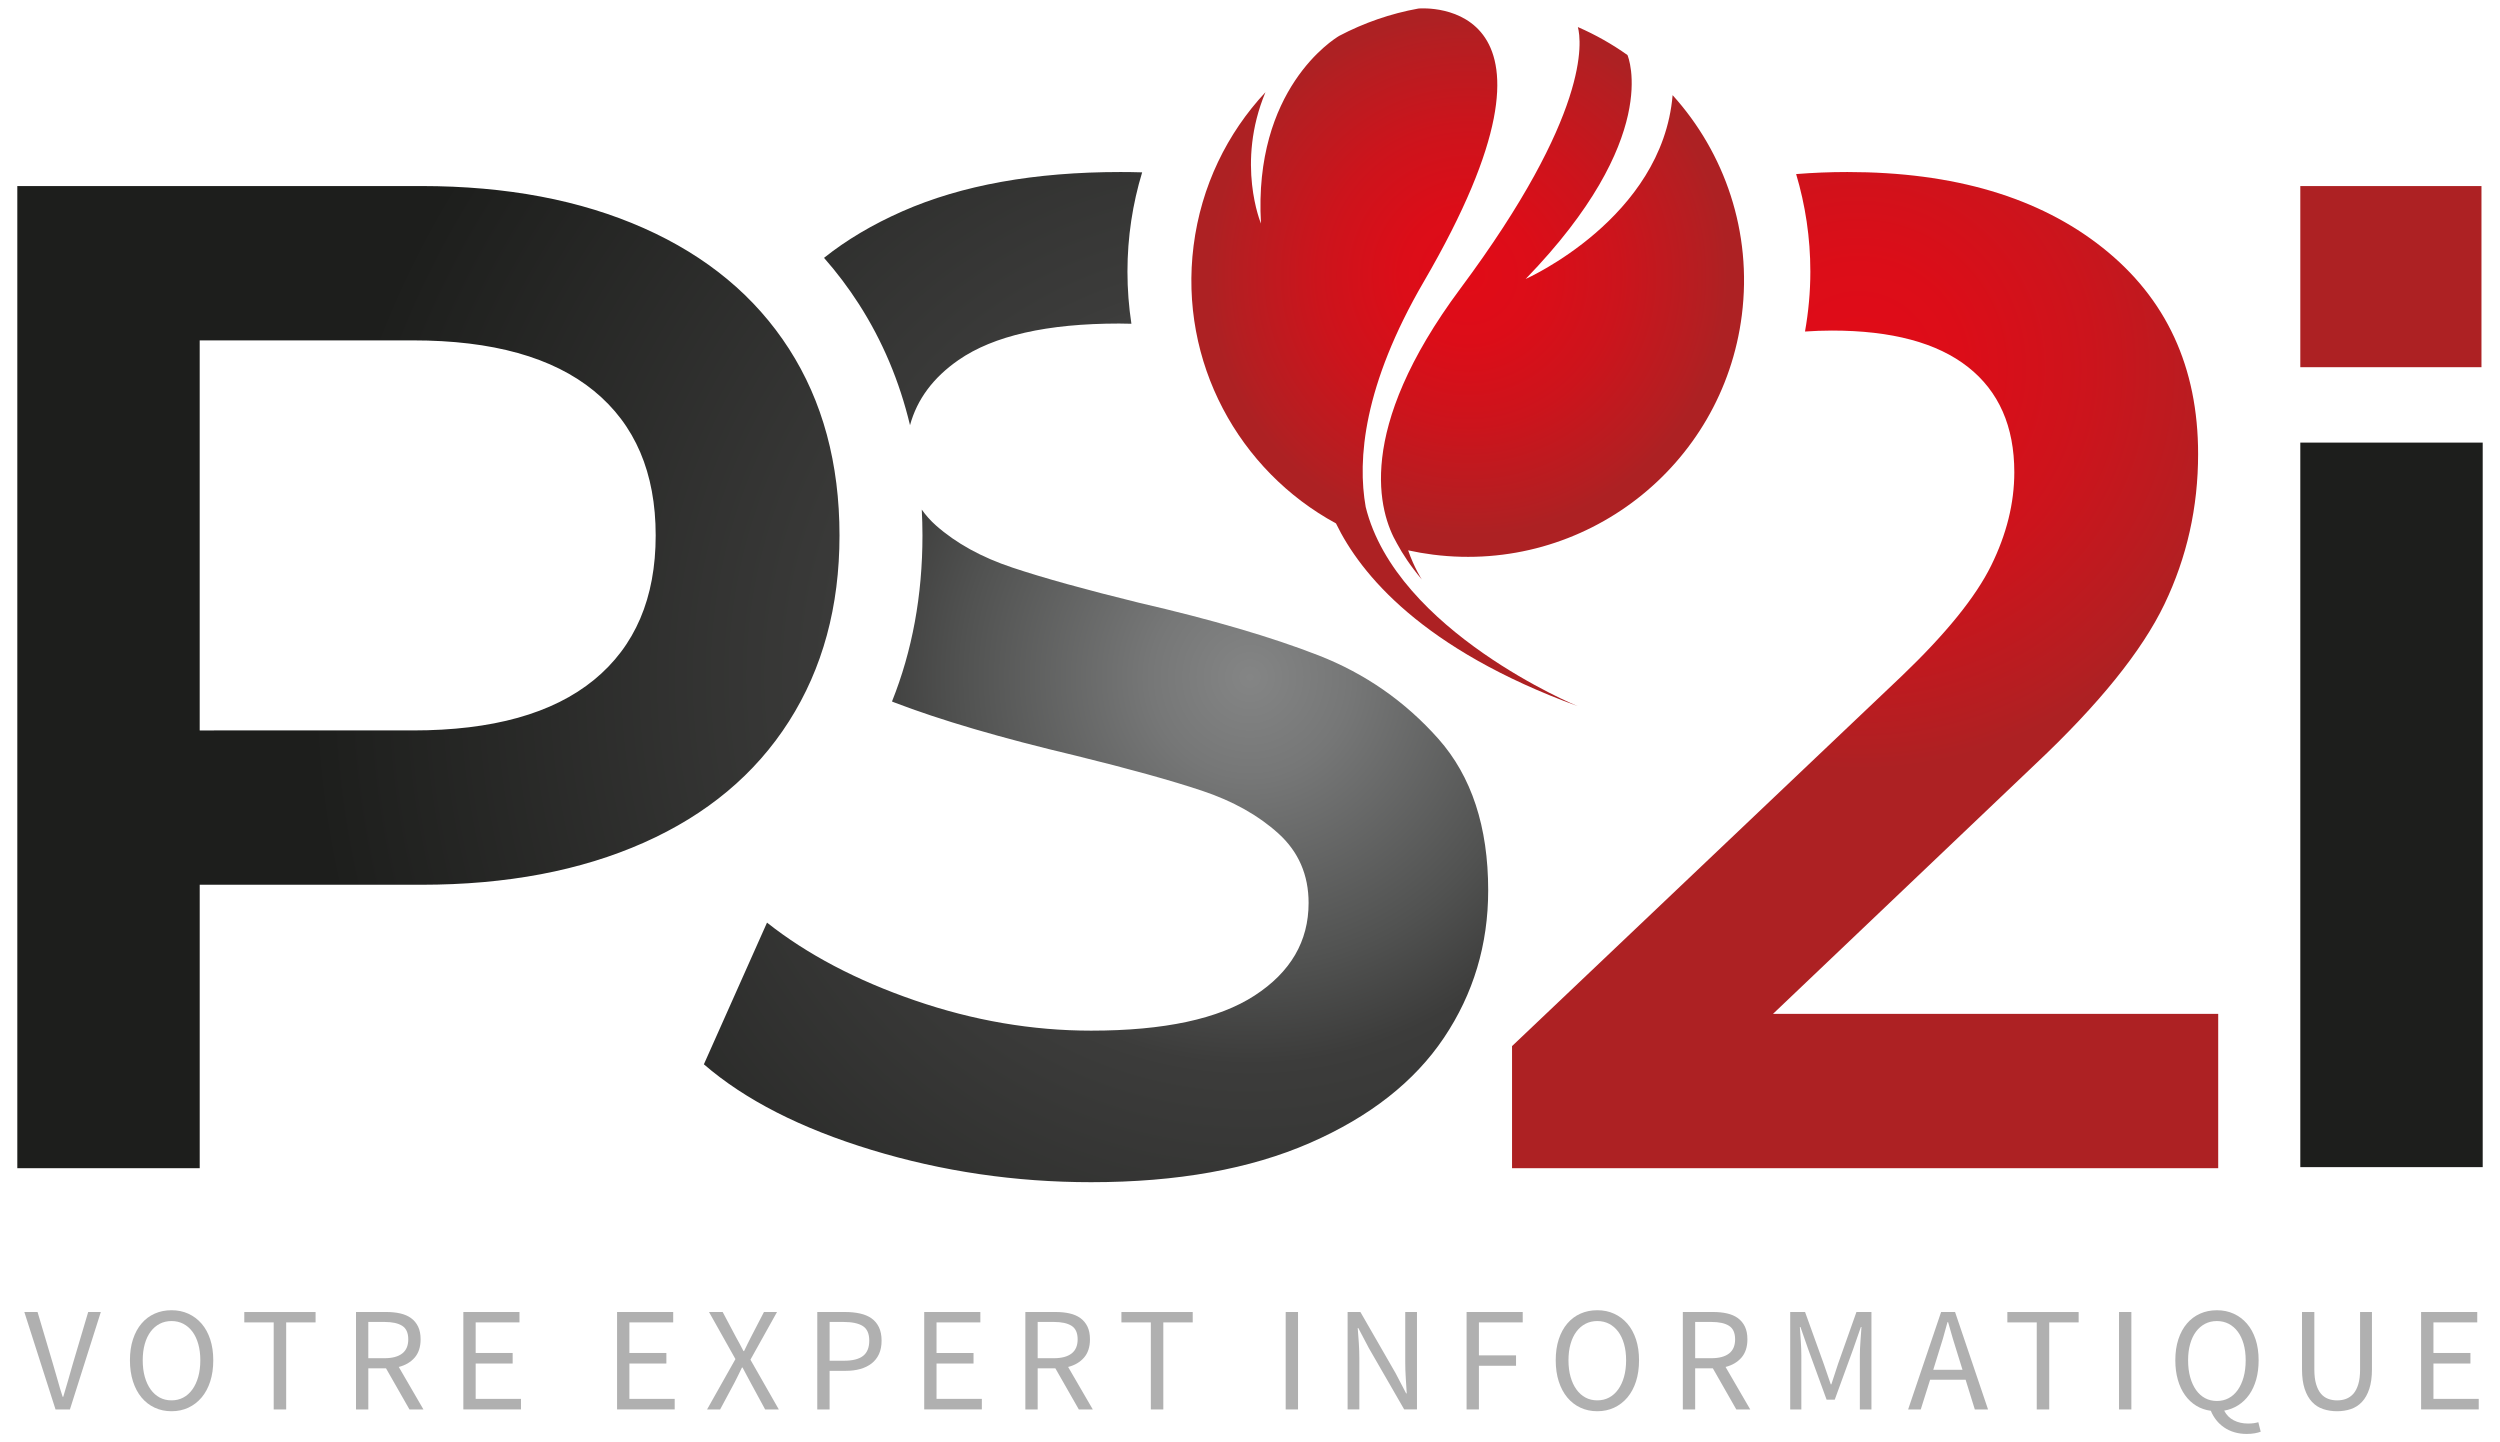 <?xml version="1.0" encoding="utf-8"?>
<!-- Generator: Adobe Illustrator 21.1.0, SVG Export Plug-In . SVG Version: 6.00 Build 0)  -->
<svg version="1.1" id="logo_x5F_service" xmlns="http://www.w3.org/2000/svg" xmlns:xlink="http://www.w3.org/1999/xlink" x="0px"
	 y="0px" viewBox="0 0 156 90" style="enable-background:new 0 0 156 90;" xml:space="preserve">
<style type="text/css">
	.st0{fill:#B0B0B0;}
	.st1{fill:url(#SVGID_1_);}
	.st2{fill:url(#SVGID_2_);}
	.st3{fill:url(#SVGID_3_);}
</style>
<g>
	<g>
		<path class="st0" d="M1.518,81.869h0.825l0.973,3.281c0.111,0.364,0.209,0.701,0.292,1.01c0.083,0.309,0.184,0.643,0.301,1.001
			h0.037c0.111-0.358,0.21-0.692,0.296-1.001c0.087-0.309,0.183-0.646,0.288-1.01l0.973-3.281h0.788l-1.928,6.08H3.465L1.518,81.869
			z"/>
		<path class="st0" d="M10.703,88.061c-0.383,0-0.734-0.074-1.052-0.223c-0.318-0.148-0.592-0.36-0.82-0.635
			c-0.229-0.275-0.406-0.609-0.533-1.001c-0.126-0.393-0.19-0.833-0.19-1.321s0.063-0.925,0.19-1.311
			c0.127-0.387,0.305-0.714,0.533-0.982c0.229-0.27,0.502-0.475,0.82-0.617c0.318-0.142,0.668-0.213,1.052-0.213
			c0.383,0,0.733,0.072,1.052,0.218s0.593,0.353,0.825,0.621s0.411,0.597,0.538,0.982c0.126,0.386,0.19,0.82,0.19,1.302
			c0,0.488-0.063,0.929-0.19,1.321c-0.127,0.392-0.306,0.726-0.538,1.001c-0.232,0.274-0.506,0.486-0.825,0.635
			S11.086,88.061,10.703,88.061z M10.703,87.383c0.271,0,0.517-0.059,0.736-0.176c0.22-0.117,0.408-0.285,0.565-0.505
			c0.158-0.22,0.28-0.481,0.366-0.788c0.086-0.306,0.13-0.649,0.13-1.033c0-0.377-0.043-0.717-0.13-1.02s-0.208-0.559-0.366-0.769
			c-0.157-0.21-0.346-0.372-0.565-0.487c-0.219-0.113-0.465-0.171-0.736-0.171c-0.272,0-0.518,0.058-0.737,0.171
			c-0.219,0.115-0.408,0.277-0.565,0.487s-0.28,0.466-0.366,0.769s-0.129,0.643-0.129,1.02c0,0.384,0.043,0.728,0.129,1.033
			c0.086,0.307,0.208,0.568,0.366,0.788s0.346,0.388,0.565,0.505S10.431,87.383,10.703,87.383z"/>
		<path class="st0" d="M17.079,82.518h-1.835v-0.648h4.448v0.648h-1.835v5.432h-0.778V82.518z"/>
		<path class="st0" d="M25.55,87.949l-1.464-2.567h-1.103v2.567h-0.769v-6.08h1.9c0.309,0,0.594,0.029,0.857,0.088
			s0.488,0.156,0.677,0.292s0.335,0.313,0.44,0.528c0.105,0.217,0.158,0.482,0.158,0.797c0,0.477-0.124,0.855-0.371,1.141
			c-0.247,0.283-0.578,0.479-0.992,0.583l1.539,2.651H25.55z M22.982,84.752h1.02c0.476,0,0.84-0.098,1.094-0.293
			c0.253-0.194,0.38-0.489,0.38-0.885c0-0.401-0.127-0.683-0.38-0.844c-0.254-0.16-0.618-0.24-1.094-0.24h-1.02V84.752z"/>
		<path class="st0" d="M28.913,81.869h3.503v0.648h-2.734v1.909h2.308v0.658h-2.308v2.206h2.827v0.658h-3.596V81.869z"/>
		<path class="st0" d="M38.505,81.869h3.503v0.648h-2.734v1.909h2.308v0.658h-2.308v2.206h2.827v0.658h-3.596V81.869z"/>
		<path class="st0" d="M45.891,84.807l-1.649-2.938h0.853l0.825,1.557c0.081,0.143,0.156,0.28,0.227,0.413s0.153,0.288,0.246,0.468
			h0.037c0.086-0.18,0.162-0.335,0.227-0.468s0.134-0.271,0.208-0.413l0.806-1.557h0.815l-1.659,2.975l1.77,3.105h-0.853
			l-0.89-1.641c-0.08-0.148-0.162-0.302-0.246-0.459s-0.174-0.329-0.273-0.515h-0.037c-0.086,0.186-0.17,0.357-0.25,0.515
			c-0.081,0.157-0.158,0.311-0.232,0.459l-0.88,1.641h-0.815L45.891,84.807z"/>
		<path class="st0" d="M50.998,81.869h1.733c0.34,0,0.65,0.031,0.931,0.093s0.521,0.162,0.719,0.301
			c0.197,0.14,0.352,0.323,0.463,0.552c0.111,0.229,0.167,0.51,0.167,0.844c0,0.321-0.054,0.599-0.162,0.834
			c-0.108,0.234-0.261,0.43-0.459,0.584s-0.434,0.27-0.709,0.348c-0.275,0.077-0.579,0.115-0.913,0.115h-1.001v2.41h-0.769V81.869z
			 M52.675,84.909c0.531,0,0.925-0.101,1.182-0.302c0.256-0.2,0.385-0.518,0.385-0.949c0-0.439-0.134-0.743-0.403-0.913
			c-0.269-0.17-0.669-0.255-1.2-0.255h-0.871v2.419H52.675z"/>
		<path class="st0" d="M57.671,81.869h3.503v0.648H58.44v1.909h2.308v0.658H58.44v2.206h2.827v0.658h-3.596V81.869z"/>
		<path class="st0" d="M67.318,87.949l-1.464-2.567h-1.103v2.567h-0.769v-6.08h1.9c0.309,0,0.594,0.029,0.857,0.088
			s0.488,0.156,0.677,0.292s0.335,0.313,0.44,0.528c0.105,0.217,0.158,0.482,0.158,0.797c0,0.477-0.124,0.855-0.371,1.141
			c-0.247,0.283-0.578,0.479-0.992,0.583l1.539,2.651H67.318z M64.751,84.752h1.02c0.476,0,0.84-0.098,1.094-0.293
			c0.253-0.194,0.38-0.489,0.38-0.885c0-0.401-0.127-0.683-0.38-0.844c-0.254-0.16-0.618-0.24-1.094-0.24h-1.02V84.752z"/>
		<path class="st0" d="M71.812,82.518h-1.835v-0.648h4.449v0.648h-1.835v5.432h-0.779V82.518z"/>
		<path class="st0" d="M80.227,81.869h0.77v6.08h-0.77V81.869z"/>
		<path class="st0" d="M84.092,81.869h0.797l2.196,3.818l0.658,1.26h0.037c-0.019-0.309-0.039-0.628-0.06-0.959
			c-0.022-0.33-0.033-0.656-0.033-0.978v-3.142h0.732v6.08h-0.797l-2.206-3.828l-0.658-1.251h-0.037
			c0.025,0.31,0.048,0.622,0.07,0.94c0.021,0.318,0.032,0.639,0.032,0.959v3.18h-0.732V81.869z"/>
		<path class="st0" d="M91.515,81.869h3.503v0.648h-2.734v2.058h2.317v0.649h-2.317v2.725h-0.769V81.869z"/>
		<path class="st0" d="M99.671,88.061c-0.383,0-0.734-0.074-1.052-0.223c-0.318-0.148-0.592-0.36-0.82-0.635
			c-0.229-0.275-0.406-0.609-0.533-1.001c-0.126-0.393-0.189-0.833-0.189-1.321s0.063-0.925,0.189-1.311
			c0.127-0.387,0.305-0.714,0.533-0.982c0.229-0.27,0.502-0.475,0.82-0.617c0.318-0.142,0.668-0.213,1.052-0.213
			c0.383,0,0.733,0.072,1.052,0.218s0.593,0.353,0.825,0.621c0.232,0.269,0.411,0.597,0.538,0.982c0.127,0.386,0.19,0.82,0.19,1.302
			c0,0.488-0.063,0.929-0.19,1.321c-0.126,0.392-0.306,0.726-0.538,1.001c-0.231,0.274-0.506,0.486-0.825,0.635
			S100.053,88.061,99.671,88.061z M99.671,87.383c0.271,0,0.518-0.059,0.737-0.176s0.408-0.285,0.565-0.505
			c0.158-0.22,0.28-0.481,0.366-0.788c0.086-0.306,0.13-0.649,0.13-1.033c0-0.377-0.043-0.717-0.13-1.02s-0.208-0.559-0.366-0.769
			c-0.157-0.21-0.346-0.372-0.565-0.487c-0.219-0.113-0.465-0.171-0.737-0.171c-0.272,0-0.518,0.058-0.737,0.171
			c-0.219,0.115-0.408,0.277-0.565,0.487s-0.28,0.466-0.366,0.769c-0.087,0.303-0.13,0.643-0.13,1.02
			c0,0.384,0.043,0.728,0.13,1.033c0.086,0.307,0.208,0.568,0.366,0.788s0.346,0.388,0.565,0.505S99.399,87.383,99.671,87.383z"/>
		<path class="st0" d="M108.345,87.949l-1.464-2.567h-1.103v2.567h-0.77v-6.08h1.9c0.309,0,0.595,0.029,0.857,0.088
			c0.262,0.059,0.488,0.156,0.676,0.292s0.335,0.313,0.44,0.528c0.105,0.217,0.157,0.482,0.157,0.797
			c0,0.477-0.124,0.855-0.371,1.141c-0.247,0.283-0.578,0.479-0.992,0.583l1.539,2.651H108.345z M105.778,84.752h1.019
			c0.476,0,0.84-0.098,1.094-0.293c0.253-0.194,0.38-0.489,0.38-0.885c0-0.401-0.126-0.683-0.38-0.844
			c-0.253-0.16-0.618-0.24-1.094-0.24h-1.019V84.752z"/>
		<path class="st0" d="M111.709,81.869h0.927l1.168,3.244c0.074,0.21,0.146,0.421,0.218,0.635c0.071,0.213,0.144,0.425,0.218,0.635
			h0.037c0.074-0.21,0.144-0.422,0.208-0.635c0.065-0.214,0.134-0.425,0.208-0.635l1.149-3.244h0.936v6.08h-0.723v-3.346
			c0-0.272,0.013-0.572,0.037-0.899s0.047-0.627,0.064-0.899h-0.037l-0.481,1.381l-1.149,3.151h-0.51l-1.149-3.151l-0.482-1.381
			h-0.037c0.019,0.272,0.039,0.572,0.061,0.899c0.021,0.327,0.032,0.627,0.032,0.899v3.346h-0.695V81.869z"/>
		<path class="st0" d="M122.654,86.096h-2.215l-0.584,1.854h-0.788l2.058-6.08h0.871l2.058,6.08h-0.825L122.654,86.096z
			 M122.46,85.475l-0.288-0.927c-0.11-0.34-0.216-0.679-0.314-1.015c-0.099-0.337-0.198-0.682-0.297-1.034h-0.037
			c-0.093,0.353-0.188,0.697-0.287,1.034c-0.099,0.336-0.204,0.675-0.315,1.015l-0.287,0.927H122.46z"/>
		<path class="st0" d="M127.093,82.518h-1.834v-0.648h4.448v0.648h-1.835v5.432h-0.779V82.518z"/>
		<path class="st0" d="M132.227,81.869h0.77v6.08h-0.77V81.869z"/>
		<path class="st0" d="M141.068,89.339c-0.093,0.037-0.216,0.069-0.37,0.098c-0.155,0.027-0.321,0.041-0.501,0.041
			c-0.278,0-0.536-0.035-0.773-0.106c-0.238-0.07-0.451-0.171-0.64-0.301s-0.353-0.283-0.491-0.459s-0.252-0.369-0.338-0.579
			c-0.334-0.044-0.637-0.148-0.908-0.315c-0.272-0.166-0.506-0.386-0.7-0.658c-0.194-0.271-0.345-0.591-0.449-0.959
			c-0.105-0.367-0.158-0.773-0.158-1.219c0-0.488,0.063-0.925,0.19-1.311c0.127-0.387,0.305-0.714,0.533-0.982
			c0.229-0.27,0.502-0.475,0.82-0.617c0.317-0.142,0.668-0.213,1.052-0.213c0.383,0,0.733,0.072,1.052,0.218
			s0.593,0.353,0.824,0.621c0.232,0.269,0.411,0.597,0.538,0.982s0.189,0.82,0.189,1.302c0,0.439-0.051,0.839-0.152,1.2
			c-0.103,0.361-0.247,0.677-0.436,0.945s-0.416,0.488-0.682,0.658s-0.559,0.282-0.88,0.339c0.142,0.271,0.343,0.474,0.603,0.606
			c0.259,0.133,0.556,0.199,0.89,0.199c0.136,0,0.255-0.008,0.356-0.023c0.102-0.015,0.196-0.035,0.282-0.06L141.068,89.339z
			 M136.537,84.881c0,0.39,0.043,0.74,0.13,1.053c0.086,0.312,0.208,0.578,0.365,0.801c0.158,0.223,0.347,0.393,0.565,0.51
			c0.22,0.117,0.465,0.176,0.737,0.176c0.271,0,0.518-0.059,0.736-0.176c0.22-0.117,0.408-0.287,0.565-0.51s0.279-0.489,0.366-0.801
			c0.086-0.313,0.13-0.663,0.13-1.053c0-0.377-0.044-0.717-0.13-1.02c-0.087-0.303-0.209-0.559-0.366-0.769
			s-0.346-0.372-0.565-0.487c-0.219-0.113-0.465-0.171-0.736-0.171c-0.272,0-0.518,0.058-0.737,0.171
			c-0.219,0.115-0.407,0.277-0.565,0.487c-0.157,0.21-0.279,0.466-0.365,0.769C136.58,84.164,136.537,84.504,136.537,84.881z"/>
		<path class="st0" d="M145.832,88.061c-0.309,0-0.598-0.045-0.866-0.135c-0.27-0.09-0.501-0.238-0.695-0.445
			s-0.348-0.477-0.459-0.811s-0.167-0.744-0.167-1.232v-3.568h0.77v3.587c0,0.364,0.037,0.67,0.111,0.917s0.175,0.445,0.301,0.594
			c0.127,0.148,0.276,0.254,0.45,0.319c0.173,0.065,0.357,0.097,0.556,0.097c0.204,0,0.393-0.031,0.565-0.097
			s0.324-0.171,0.454-0.319s0.231-0.347,0.306-0.594s0.111-0.553,0.111-0.917v-3.587h0.741v3.568c0,0.488-0.056,0.898-0.167,1.232
			s-0.264,0.604-0.458,0.811c-0.195,0.207-0.425,0.355-0.69,0.445S146.14,88.061,145.832,88.061z"/>
		<path class="st0" d="M151.077,81.869h3.504v0.648h-2.734v1.909h2.308v0.658h-2.308v2.206h2.826v0.658h-3.596V81.869z"/>
	</g>
	<radialGradient id="SVGID_1_" cx="78" cy="42.252" r="58.78" gradientUnits="userSpaceOnUse">
		<stop  offset="0" style="stop-color:#848585"/>
		<stop  offset="0.106" style="stop-color:#767777"/>
		<stop  offset="0.307" style="stop-color:#515251"/>
		<stop  offset="0.411" style="stop-color:#3C3C3B"/>
		<stop  offset="1" style="stop-color:#1D1E1C"/>
	</radialGradient>
	<path class="st1" d="M92.863,55.559c0,3.386-0.919,6.45-2.758,9.193c-1.839,2.744-4.627,4.933-8.361,6.566
		c-3.736,1.633-8.288,2.451-13.658,2.451c-4.728,0-9.295-0.672-13.702-2.014c-4.408-1.342-7.895-3.122-10.462-5.341l3.94-8.842
		c2.509,1.985,5.588,3.605,9.237,4.859c3.647,1.256,7.31,1.882,10.987,1.882c4.553,0,7.952-0.729,10.2-2.189
		c2.246-1.458,3.371-3.384,3.371-5.778c0-1.751-0.628-3.196-1.882-4.334c-1.256-1.138-2.845-2.027-4.772-2.67
		c-1.926-0.642-4.553-1.371-7.88-2.189c-4.67-1.108-8.448-2.217-11.338-3.327c-0.042-0.016-0.083-0.036-0.125-0.052
		c1.263-3.149,1.902-6.619,1.902-10.366c0-0.543-0.017-1.077-0.043-1.608c0.251,0.356,0.545,0.689,0.892,0.995
		c1.254,1.109,2.845,1.985,4.771,2.626c1.926,0.643,4.553,1.372,7.88,2.189c4.553,1.051,8.287,2.145,11.206,3.283
		c2.918,1.138,5.413,2.876,7.485,5.209C91.826,48.439,92.863,51.591,92.863,55.559z M49.232,21.765
		c-2.101-3.268-5.122-5.778-9.061-7.529c-3.94-1.751-8.566-2.627-13.877-2.627H1.08v61.285h11.382V55.209h13.833
		c5.31,0,9.937-0.875,13.877-2.626c3.94-1.751,6.96-4.275,9.061-7.573c2.101-3.297,3.152-7.164,3.152-11.6
		C52.384,28.915,51.334,25.035,49.232,21.765z M37.063,42.427c-2.569,2.101-6.334,3.152-11.294,3.152H12.461V21.24h13.308
		c4.96,0,8.725,1.051,11.294,3.152c2.568,2.101,3.852,5.108,3.852,9.018C40.915,37.32,39.631,40.326,37.063,42.427z M143.539,72.828
		h11.382v-45.21h-11.382V72.828z M70.353,16.948c0-2.154,0.323-4.233,0.917-6.193c-0.448-0.014-0.896-0.021-1.346-0.021
		c-5.371,0-9.908,0.818-13.614,2.451c-1.868,0.824-3.498,1.793-4.891,2.905c0.792,0.9,1.516,1.858,2.169,2.874
		c1.475,2.294,2.542,4.826,3.197,7.569c0.439-1.614,1.446-2.971,3.027-4.068c2.189-1.517,5.529-2.276,10.025-2.276
		c0.254,0,0.509,0.007,0.763,0.014C70.438,19.142,70.353,18.055,70.353,16.948z"/>
	<radialGradient id="SVGID_2_" cx="115.991" cy="22.963" r="25.043" gradientUnits="userSpaceOnUse">
		<stop  offset="0" style="stop-color:#E10B17"/>
		<stop  offset="0.256" style="stop-color:#DC0D18"/>
		<stop  offset="0.578" style="stop-color:#CC141C"/>
		<stop  offset="0.933" style="stop-color:#B31F22"/>
		<stop  offset="1" style="stop-color:#AD2123"/>
	</radialGradient>
	<path class="st2" d="M154.844,22.914h-11.305V11.609h11.305V22.914z M138.416,63.264v9.63H94.351v-7.617l24.339-23.113
		c2.743-2.627,4.596-4.917,5.559-6.873c0.963-1.955,1.444-3.896,1.444-5.822c0-2.859-0.963-5.048-2.889-6.566
		c-1.926-1.517-4.758-2.276-8.493-2.276c-0.574,0-1.13,0.024-1.679,0.06c0.215-1.215,0.334-2.462,0.334-3.739
		c0-2.116-0.313-4.157-0.887-6.086c1.043-0.084,2.107-0.128,3.196-0.128c6.654,0,11.964,1.576,15.934,4.728
		c3.968,3.152,5.953,7.442,5.953,12.87c0,3.327-0.7,6.45-2.101,9.368c-1.401,2.919-4.086,6.246-8.054,9.981l-16.372,15.584H138.416z
		"/>
	<radialGradient id="SVGID_3_" cx="91.632" cy="17.184" r="16.186" gradientUnits="userSpaceOnUse">
		<stop  offset="0" style="stop-color:#E10B17"/>
		<stop  offset="0.256" style="stop-color:#DC0D18"/>
		<stop  offset="0.578" style="stop-color:#CC141C"/>
		<stop  offset="0.933" style="stop-color:#B31F22"/>
		<stop  offset="1" style="stop-color:#AD2123"/>
	</radialGradient>
	<path class="st3" d="M95.202,17.407c0,0,8.526-3.778,9.169-11.47c3.252,3.598,4.976,8.539,4.32,13.728
		c-1.194,9.448-9.82,16.139-19.268,14.945c-0.527-0.067-1.046-0.157-1.555-0.269c0.376,1.091,0.856,1.822,0.856,1.822
		c-0.716-0.85-1.211-1.615-1.553-2.25c-1.124-1.936-2.655-7.02,3.959-15.91c8.114-10.907,7.562-15.424,7.329-16.315
		c1.099,0.477,2.134,1.065,3.094,1.746C101.604,3.552,103.707,8.626,95.202,17.407z M98.437,44.06c0,0-11.307-4.669-13.218-12.427
		c-0.522-2.942-0.156-7.562,3.628-14.06C99.221-0.241,88.787,0.509,88.513,0.532c-1.745,0.315-3.41,0.897-4.945,1.705
		c-0.358,0.212-5.365,3.33-4.883,11.712c0,0-1.577-3.747,0.279-8.195c-2.383,2.555-4.014,5.856-4.485,9.587
		c-0.917,7.258,2.821,14.029,8.886,17.319C84.898,35.829,88.751,40.515,98.437,44.06z"/>
</g>
</svg>
